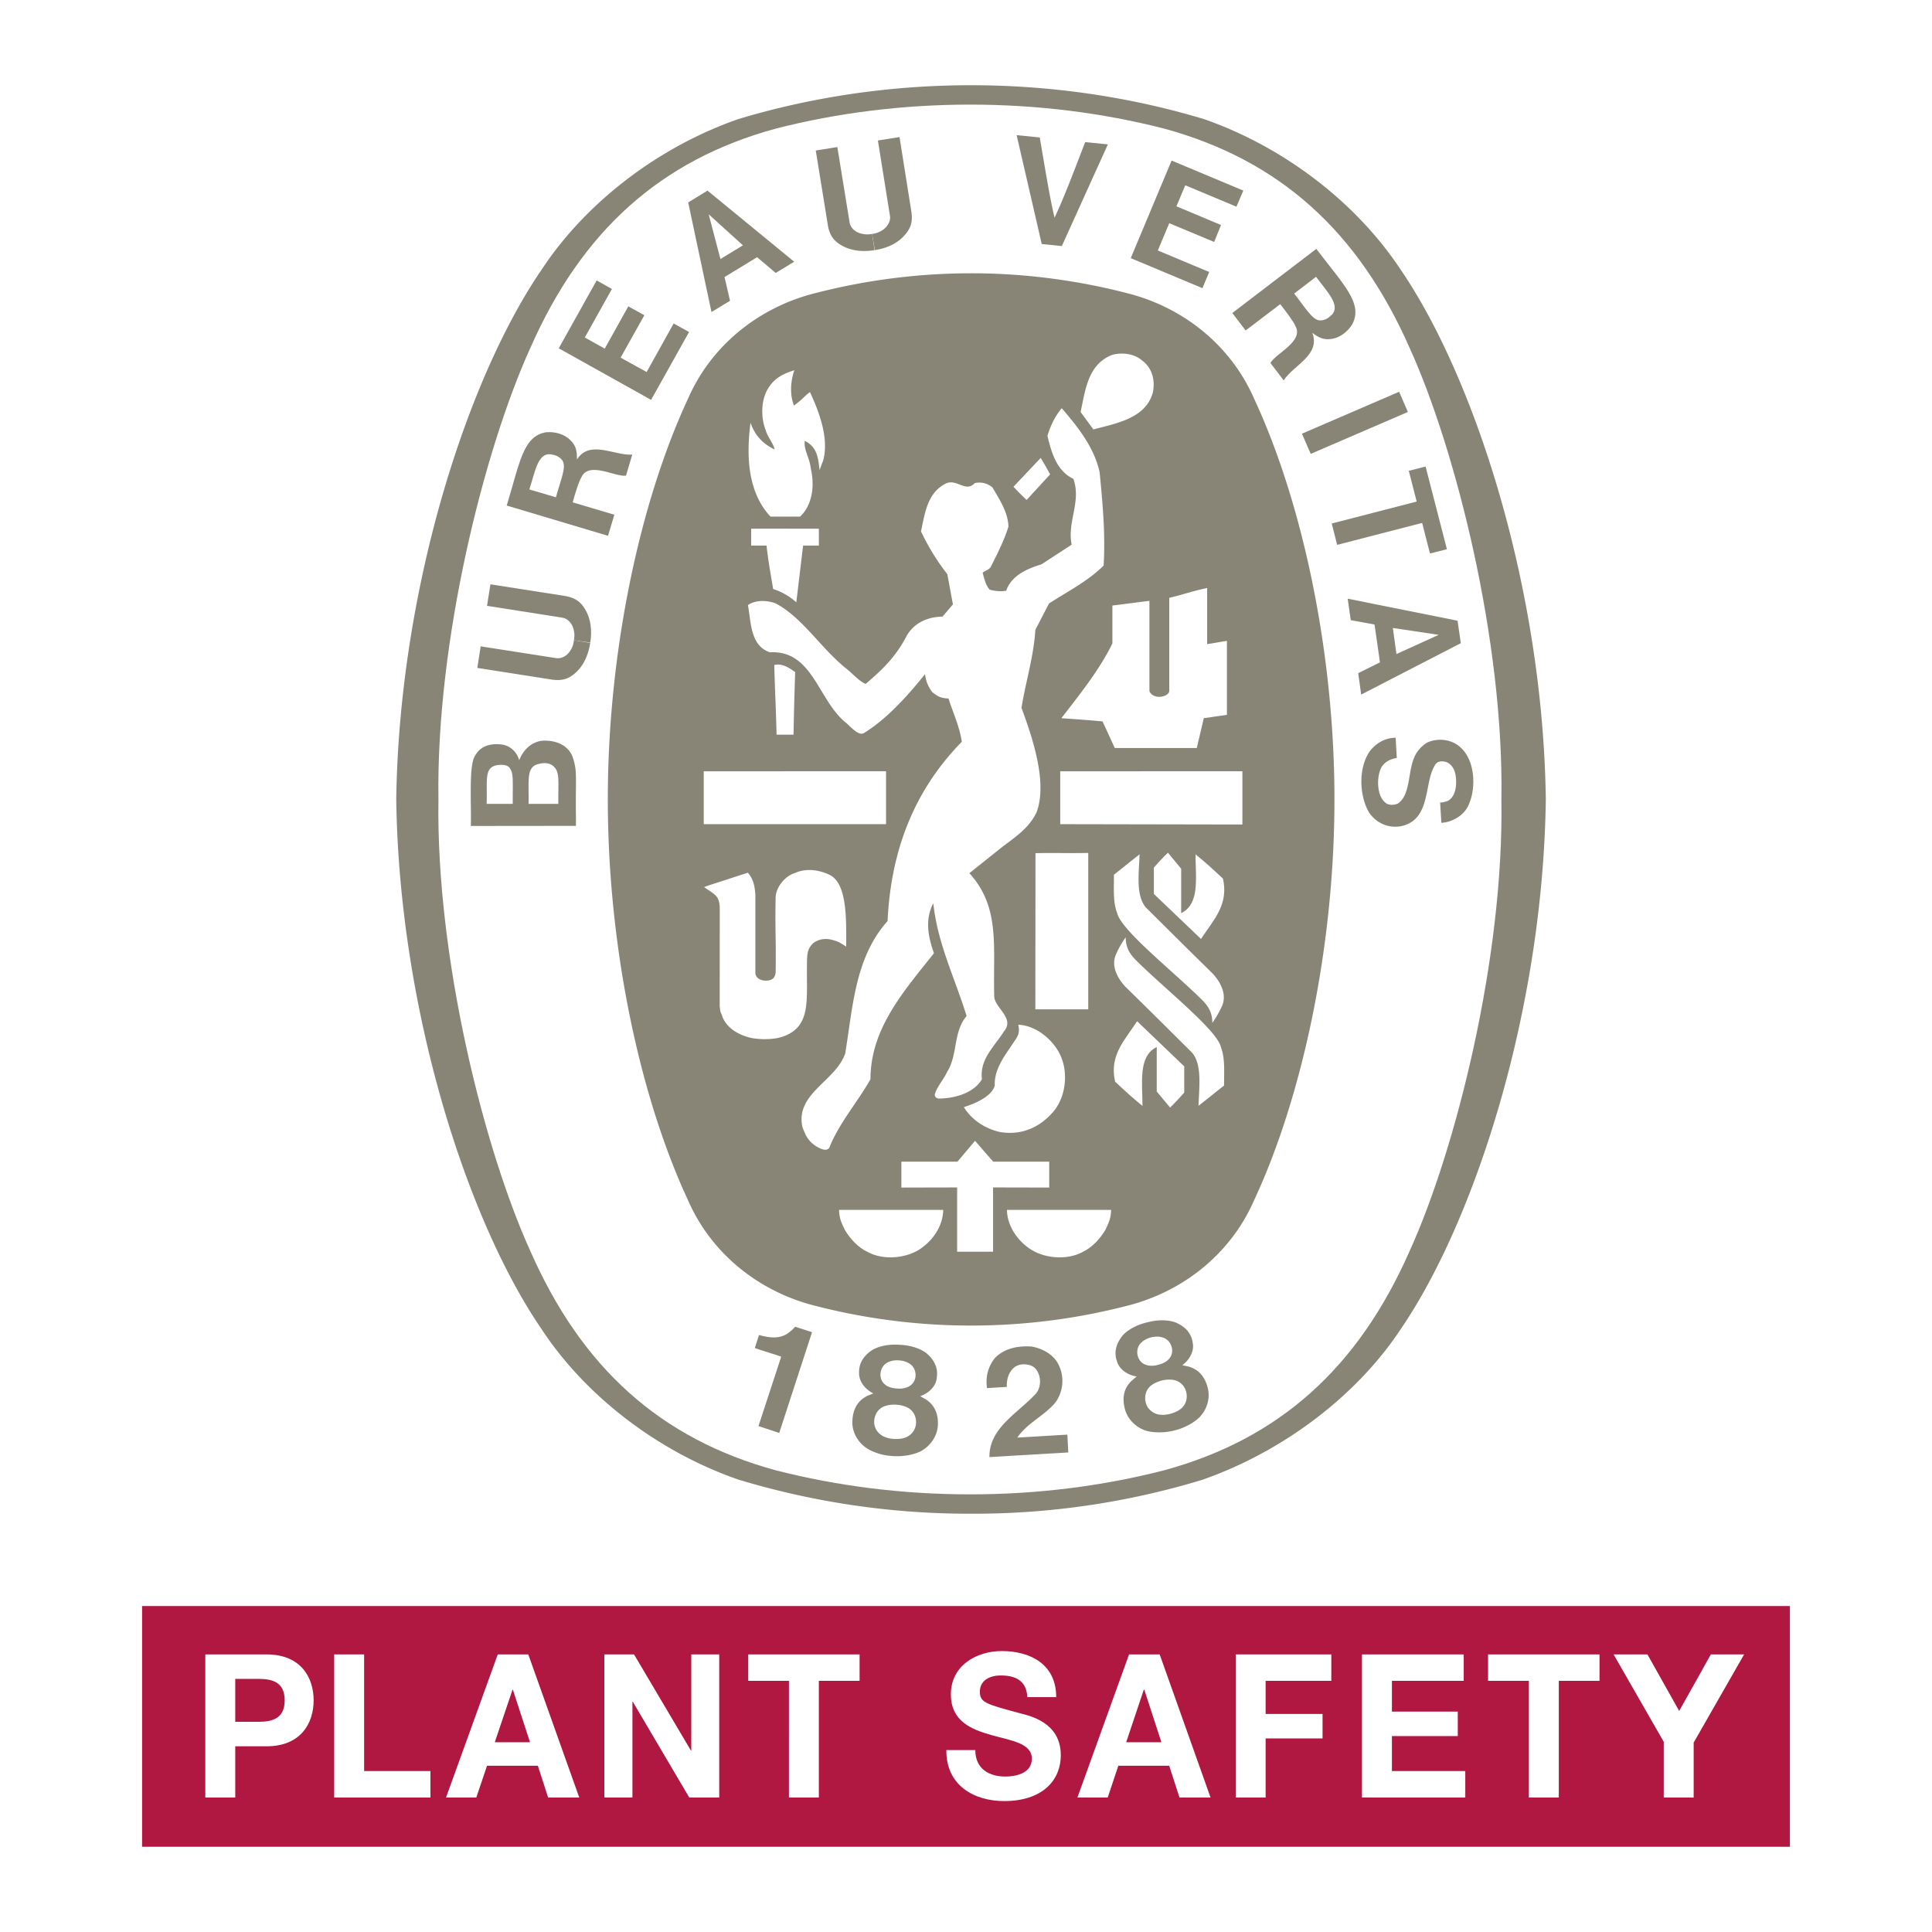 <?xml version="1.0" encoding="UTF-8"?> <svg xmlns="http://www.w3.org/2000/svg" width="2500" height="2500" viewBox="0 0 192.756 192.756"><g fill-rule="evenodd" clip-rule="evenodd"><path fill="#fff" d="M0 0h192.756v192.756H0V0z"></path><path d="M73.66 11.883c.279-.095-.281.087 0 0z"></path><path d="M73.66 11.883c.045-.016-.047.015 0 0z"></path><path d="M96.879 151.025h.167a78.46 78.46 0 0 0 22.891-3.378c7.867-2.742 15.312-8.221 19.822-15.051 7.424-10.865 14.178-31.874 14.467-52.802v-.062c-.289-20.93-7.043-41.936-14.467-52.809-4.51-6.823-11.785-12.307-19.643-15.041-7.307-2.205-15.215-3.379-23.238-3.379-8.018 0-15.912 1.174-23.219 3.379-7.854 2.734-15.146 8.218-19.635 15.041-7.441 10.873-14.188 31.879-14.491 52.809v.062c.302 20.928 7.05 41.937 14.491 52.802 4.489 6.83 11.781 12.296 19.635 15.021a79.51 79.51 0 0 0 23.053 3.407h.167v.001z" fill="#898576"></path><path d="M149.795 79.761c.262 15.754-4.535 34.895-9.166 45.075-5.131 11.628-12.963 18.709-24.473 21.853-6.184 1.585-12.682 2.403-19.364 2.403-6.675 0-13.222-.818-19.406-2.403-11.507-3.144-19.346-10.225-24.464-21.853-4.633-10.181-9.423-29.321-9.178-45.075-.244-15.759 4.546-34.889 9.179-45.07C58.041 23.066 65.88 15.98 77.387 12.833c6.184-1.582 12.73-2.396 19.406-2.396 6.682 0 13.18.815 19.364 2.396 11.51 3.148 19.342 10.234 24.473 21.859 4.63 10.18 9.427 29.31 9.165 45.069z" fill="#fff"></path><path d="M96.977 27.266c5.501 0 11.003.773 16.072 2.142 5.396 1.545 9.83 5.262 12.057 10.331 4.842 10.386 8.033 25.332 8.033 40.022 0 14.696-3.191 29.643-8.033 40.025-2.227 5.071-6.66 8.786-12.057 10.334a62.17 62.17 0 0 1-16.072 2.131h-.18a62.153 62.153 0 0 1-16.069-2.131c-5.403-1.548-9.841-5.263-12.067-10.334-4.843-10.383-8.019-25.329-8.019-40.025 0-14.69 3.176-29.637 8.019-40.022 2.226-5.068 6.664-8.786 12.067-10.331a62.2 62.2 0 0 1 16.069-2.142h.18z" fill="#898576"></path><path d="M104.773 47.325c-.771-1.292-.143-.139-.941-1.639l.941 1.639zM88.401 76.948v5.279H70.213v-5.274l18.188-.005zM84.289 122.702c-.397-.837-.545-1.137-.577-1.99h10.394c-.021 1.435-.847 2.851-2.146 3.79-1.438 1.058-3.842 1.286-5.434.384-.92-.424-1.738-1.324-2.237-2.184z" fill="#fff"></path><path d="M95.493 118.471l-5.562.013V115.9h5.594l1.756-2.082c.855.995.924 1.068 1.811 2.082h5.59v2.583l-5.605-.013v6.415h-3.583v-6.414h-.001zM96.167 110.461c1.144-.379 2.755-1.039 3.082-2.149-.078-1.719 1.092-3.103 1.986-4.468.438-.601.492-.963.363-1.605 1.789.065 3.584 1.555 4.273 3.218.703 1.694.432 3.913-.672 5.323-1.363 1.669-3.256 2.544-5.471 2.153-1.394-.323-2.762-1.164-3.561-2.472zM82.752 87.276c-.998-.484-2.344-.689-3.447-.169-.9.25-1.839 1.311-1.918 2.355-.069 3.153.05 4.122 0 7.576-.069.545-.344.803-1.029.803-.568-.034-1.004-.318-.995-.815v-7.72c-.05-.821-.179-1.619-.757-2.234l-3.989 1.294-.372.134c1.019.745 1.486.773 1.565 2.019l-.005 9.88.069.524.139.339.113.313.142.264c.652 1.054 1.769 1.481 2.539 1.681.354.1.969.142 1.303.157 1.029 0 2.024-.067 3.071-.812 1.652-1.289 1.276-3.545 1.332-6.817.013-.924.062-1.442.65-1.969.474-.363 1.131-.476 1.75-.336.703.183.808.239 1.511.702.012-2.824.098-6.319-1.672-7.169zM119.842 99.673c-2.924-2.871-7.977-6.868-8.381-8.568-.445-1.129-.307-2.505-.328-3.829.842-.663 1.539-1.245 2.566-2.039-.086 2.028-.371 4.078.604 5.281 2.391 2.376 4.551 4.523 6.695 6.625.803.868 1.432 2.104.914 3.25a10.942 10.942 0 0 1-.955 1.66c0-1.112-.477-1.751-1.115-2.38zM103.311 85.122c2.223-.045 2.949.021 5.264-.024v15.604h-5.279l.015-15.58z" fill="#fff"></path><path d="M115.123 86.558c.551-.613.744-.842 1.404-1.481l1.318 1.594v4.434c1.891-.913 1.432-3.565 1.432-5.871 1.111.911 1.658 1.424 2.734 2.418.602 2.661-.994 4.168-2.184 6.031l-4.705-4.492v-2.633h.001zM119.402 74.63l.701-2.976 2.307-.334v-7.38c-.893.136-1.256.226-1.973.321v-5.594c-1.221.242-2.496.678-3.781.979v9.278c-.01.444-.729.595-.875.595h-.191c-.457 0-.912-.327-.912-.643v-8.93l-3.695.468v3.781c-1.293 2.645-3.221 5.037-5.092 7.46 1.99.142 2.127.142 4.111.318l1.219 2.658h8.181v-.001zM77.466 72.793c-.061-2.442-.158-4.037-.216-6.445.756-.202 1.486.277 2.082.706-.094 3.065-.094 3.039-.163 6.244H77.48l-.014-.505zM77.139 58.766c-.405-2.4-.445-2.574-.665-4.331h-1.529v-1.687c2.639-.007 4.103 0 6.752 0v1.687h-1.571l-.679 5.657a6.355 6.355 0 0 0-2.308-1.326zM76.869 51.54c-2.269-2.429-2.429-6.062-1.989-9.352v-.007c.423 1.221 1.194 2.091 2.407 2.66-.143-.642-.708-1.231-.887-1.913-.537-1.326-.487-3.226.381-4.392.618-.908 1.5-1.284 2.468-1.6-.371 1.105-.474 2.416-.032 3.529.634-.484.667-.521 1.161-.995.185-.174.276-.236.432-.353.887 1.918 1.918 4.565 1.326 6.81l-.371.971c-.143-1.584-.4-2.345-1.469-2.921-.128.923.458 1.582.601 2.782.424 1.855.086 3.694-1.069 4.781h-2.959zM104.773 47.325l-2.344 2.552a23.967 23.967 0 0 1-1.314-1.315c1.197-1.258 1.326-1.405 2.717-2.876l.941 1.639zM107.812 41.104c.482-2.213.734-4.774 3.164-5.7.92-.258 2.174-.137 2.949.546 1.055.758 1.344 2.032 1.092 3.221-.729 2.574-3.59 3.05-5.93 3.672l-1.275-1.739zM123.953 76.948v5.313l-18.174-.034v-5.274l18.174-.005z" fill="#fff"></path><path d="M80.057 112.448c-.726-3.358 3.318-4.563 4.273-7.35.764-4.671.981-9.584 4.226-13.204.318-6.855 2.534-12.907 7.404-17.891-.229-1.529-.871-2.879-1.326-4.311-.642-.034-1.06-.145-1.647-.668-.418-.587-.592-1.034-.703-1.758-1.689 2.107-3.787 4.463-6.099 5.875-.429.24-.974-.26-1.732-.992-2.844-2.221-3.323-7.305-7.646-7.07-1.951-.658-1.863-2.973-2.184-4.705.729-.534 1.913-.502 2.781-.166 2.695 1.44 4.497 4.479 7.049 6.513.676.545 1.282 1.255 1.918 1.514 1.663-1.435 3.002-2.671 4.137-4.89.797-1.261 2.092-1.802 3.528-1.826l1.036-1.216-.555-3.016a22.23 22.23 0 0 1-2.628-4.273c.379-1.734.598-3.739 2.35-4.705 1.147-.702 2.084.916 3.016-.111.697-.149 1.281.043 1.766.435.707 1.231 1.553 2.468 1.59 3.911-.432 1.386-1.09 2.684-1.754 3.995-.152.299-.547.381-.818.594.16.592.295 1.25.709 1.705.531.121 1.018.208 1.643.098.51-1.532 2.15-2.218 3.512-2.629l3.018-1.965c-.475-2.281.992-4.292.166-6.571-1.721-.805-2.207-2.757-2.584-4.28.277-.956.748-1.956 1.424-2.761l.105.115c1.641 1.914 3.15 3.882 3.676 6.258.295 3.034.592 6.146.4 9.326-1.635 1.613-3.59 2.57-5.449 3.781l-1.363 2.632c-.168 2.713-.963 5.157-1.381 7.786 1.17 3.171 2.561 7.401 1.533 10.343-.783 1.753-2.432 2.708-3.645 3.682l-3.089 2.465c3.103 3.416 2.351 7.284 2.478 12.233-.021 1.197 2.111 2.191.969 3.558-.955 1.521-2.441 2.755-2.193 4.771-.951 1.589-3.213 1.932-4.282 1.919a.398.398 0 0 1-.426-.39c.234-.829.871-1.464 1.216-2.234 1.105-1.697.599-4.026 1.963-5.604-1.129-3.677-2.827-7.076-3.295-11.01l-.037-.24c-.914 1.803-.408 3.572.073 4.984-3.042 3.834-6.333 7.523-6.333 12.575-1.308 2.303-3.155 4.41-4.113 6.844-.326.41-.932.05-1.295-.152-.876-.577-1.074-1.138-1.382-1.924zM113.434 95.896c2.908 2.873 7.973 6.873 8.373 8.565.439 1.145.309 2.513.32 3.844-.844.658-1.529 1.231-2.551 2.019.072-2.013.35-4.067-.619-5.273a1022.758 1022.758 0 0 0-6.689-6.617c-.803-.866-1.445-2.101-.912-3.243a9.182 9.182 0 0 1 .955-1.673c0 1.118.486 1.752 1.123 2.378z" fill="#fff"></path><path d="M118.152 109.011c-.564.621-.762.848-1.408 1.492l-1.336-1.604v-4.437c-1.873.913-1.422 3.57-1.422 5.878-1.109-.91-1.658-1.421-2.732-2.421-.605-2.654.992-4.163 2.195-6.03l4.703 4.502v2.62zM110.285 122.702c.391-.837.533-1.137.574-1.99h-10.396c.023 1.435.854 2.851 2.152 3.79 1.43 1.058 3.838 1.286 5.439.384.901-.424 1.733-1.324 2.231-2.184z" fill="#fff"></path><path d="M98.717 145.374c-.043-2.879 2.777-4.345 4.559-6.252.475-.461.652-1.376.307-2.14-.209-.468-.521-.705-.906-.8-.619-.143-1.152-.047-1.547.295-.541.516-.703 1.181-.678 1.894l-1.98.121c-.16-1.089.105-2.149.777-2.983.92-.979 2.299-1.255 3.648-1.168 1.082.173 2.332.831 2.777 1.949.572 1.224.371 2.789-.531 3.821-1.152 1.241-2.682 1.915-3.648 3.318l4.996-.296c.033.611.064 1.214.09 1.779l-7.864.462zM81.026 132.914l-.037.087-3.245 9.962-2.071-.682 2.232-6.814.023-.116c-.82-.295-1.818-.568-2.62-.86l.418-1.297c1.055.278 2.128.46 3.049-.301.326-.255.376-.331.566-.525l1.685.546zM120.488 138.43c-.266-.977-.797-1.766-1.9-2.087l-.637-.135c.654-.46 1.256-1.383 1.037-2.283-.152-1.032-.887-1.679-1.826-2.031-.82-.248-1.777-.208-2.676.031-.914.205-1.775.616-2.387 1.211-.66.747-1.012 1.679-.666 2.654.234.897 1.189 1.438 1.973 1.539l-.486.417c-.84.786-.945 1.741-.715 2.726.246 1.1 1.123 1.968 2.201 2.289.814.202 1.795.195 2.744-.037.957-.239 1.818-.682 2.447-1.25.809-.779 1.186-1.95.891-3.044zm-6.853-2.851c-.252-.423-.252-1.157.186-1.581.252-.271.633-.471 1.037-.571.408-.097.82-.105 1.178.029.59.172.932.813.91 1.318-.004.382-.176.685-.426.919-.25.229-.607.392-.988.483a2.206 2.206 0 0 1-1.088.031c-.331-.094-.63-.274-.809-.628zm4.359 4.808c-.277.309-.74.542-1.25.671-.512.132-1.051.137-1.42-.008-.512-.202-.871-.6-.99-1.052-.205-.689 0-1.405.578-1.815.248-.18.611-.342 1.006-.45a3.085 3.085 0 0 1 1.102-.065c.703.095 1.229.625 1.352 1.326a1.61 1.61 0 0 1-.378 1.393zM93.575 142.177c.037-1.016-.245-1.937-1.208-2.565l-.555-.313c.752-.248 1.602-.952 1.652-1.871.162-1.031-.352-1.882-1.123-2.489-.708-.484-1.626-.726-2.565-.769-.937-.073-1.874.068-2.645.456-.844.513-1.455 1.286-1.418 2.331-.042.921.702 1.721 1.418 2.061l-.598.247c-1.018.508-1.413 1.382-1.486 2.39-.095 1.131.492 2.215 1.424 2.831.705.452 1.652.739 2.634.786.968.061 1.941-.103 2.708-.452.991-.514 1.706-1.522 1.762-2.643zm-5.705-4.755c-.11-.487.105-1.187.655-1.469.319-.189.745-.26 1.153-.229.413.023.826.147 1.116.36.519.35.655 1.063.481 1.539-.124.374-.381.603-.684.753a2.14 2.14 0 0 1-1.086.155c-.371-.014-.763-.103-1.056-.281-.277-.187-.511-.452-.579-.828zm2.731 5.87c-.35.216-.868.306-1.392.271-.523-.023-1.037-.184-1.345-.435a1.552 1.552 0 0 1-.647-1.303c.019-.704.427-1.339 1.111-1.552.271-.093.677-.15 1.084-.124.407.021.802.124 1.068.255.658.298.979.974.905 1.68a1.596 1.596 0 0 1-.784 1.208zM140.463 41.104l-9.69 4.178-.88-2.012 9.699-4.184.871 2.018zM103.934 24.345l-2.504-10.862 2.303.229c.475 2.694.941 5.744 1.48 8.004.998-2.104 2.07-4.996 3.057-7.541l2.264.229-4.594 10.144-2.006-.203zM62.685 30.565l-2.35 4.219-1.986-1.111 2.702-4.842-1.523-.852-3.782 6.773 9.215 5.144 3.787-6.77-1.537-.853-2.695 4.844-2.597-1.436 2.369-4.229-1.603-.887zM57.096 75.422c-.498-1.139-1.713-1.589-2.979-1.523-1.065.118-1.874.847-2.315 1.947-.174-.647-.761-1.455-1.779-1.571-1.065-.129-2.076.153-2.581 1.056-.706.884-.397 4.81-.468 7.076l10.488-.011v-.766c-.061-4.171.184-4.669-.366-6.208zm-5.941 4.781h-2.6c.081-2.423-.313-3.71 1.168-3.879.876-.065 1.116.132 1.318.661.167.547.114 1.116.114 3.218zm4.55-.002l-2.937.002h-.032c.058-2.353-.3-3.731 1.076-4 .498-.129 1.108-.084 1.453.29.605.57.413 1.524.44 3.708zM140.555 46.974l1.675-.431 2.129 8.254-1.689.424-.783-3.049-8.481 2.189-.537-2.132 8.475-2.189-.789-3.066zM87.254 24.956c-1.166.195-2.374.082-3.354-.508-.834-.493-1.142-1.118-1.29-1.889l-1.221-7.542 2.153-.345 1.226 7.539c.119.618.661.997 1.234 1.113.316.081.669.079 1.01.011l.242 1.621z" fill="#898576"></path><path d="M87.283 24.956c1.187-.184 2.29-.671 3.018-1.545.642-.723.739-1.413.642-2.194l-1.197-7.542-2.158.342 1.208 7.547c.079.563-.321 1.152-.832 1.444a2.223 2.223 0 0 1-.953.327l.272 1.621zM145.42 61.929l-10.959-2.197.303 2.142 2.373.434.543 3.776-2.17 1.076.295 2.139 9.941-5.126-.326-2.244zm-6.094 3.325l-.363-2.602 4.557.684h.02l-.012.011h.016-.023l-4.195 1.907zM143.842 80.063l.191-.034.25-.061.168-.063c.697-.379.857-1.31.822-2.06-.021-.763-.266-1.537-.977-1.815-.377-.103-.846-.131-1.09.25-1.184 1.763-.357 5.497-3.428 6.152-1.346.229-2.52-.355-3.221-1.423-.951-1.705-1.023-4.357.068-6.005.65-.86 1.551-1.392 2.619-1.4l.115 2.023c-.656.087-1.307.424-1.602 1.066-.449 1.058-.336 2.739.439 3.365.295.316.941.282 1.301.093 1.221-.881.969-3.061 1.578-4.524.221-.613.781-1.25 1.369-1.565 1.072-.469 2.467-.297 3.33.561 1.4 1.327 1.475 3.924.826 5.502-.377 1.097-1.561 1.895-2.795 1.968l-.123-2.026.16-.004zM58.885 64.144c-.179 1.176-.652 2.287-1.523 3.034-.726.641-1.418.729-2.194.641l-7.547-1.181.337-2.152 7.544 1.177c.634.076 1.158-.319 1.442-.827.184-.282.277-.608.316-.96l1.625.268z" fill="#898576"></path><path d="M58.891 64.115c.194-1.166.068-2.379-.524-3.345-.492-.839-1.121-1.137-1.892-1.294l-7.544-1.179-.342 2.147 7.551 1.187c.568.098 1 .667 1.105 1.237.084.322.084.668.013 1.008l1.633.239zM70.589 19.019l-1.928 1.174 2.323 10.938 1.85-1.121-.547-2.369 3.25-1.979 1.855 1.571 1.845-1.121-8.648-7.093zm1.29 6.826l-1.171-4.452-.005-.021.005.005v-.011l.005.024 3.41 3.086-2.244 1.369zM121.82 22.45l-4.447-1.866.881-2.099 5.105 2.137.686-1.608-7.154-2.994-4.077 9.735 7.153 2.995.674-1.613-5.125-2.147 1.14-2.719 4.481 1.869.683-1.69zM57.567 45.835c-.007-.726-.042-1.329-.65-1.908-.571-.598-1.497-.874-2.402-.805-2.35.36-2.652 3.06-3.96 7.317l10.107 3.019.632-2.104-3.997-1.187-.161-.05c.266-.971.666-2.208.858-2.471.721-1.679 3.407-.029 4.463-.189l.624-2.1c-1.814.11-4.233-1.509-5.514.478zm-2.102 3.779l-2.652-.782c.586-1.8.837-3.625 2.108-3.513.513.082.865.224 1.16.582.492.619-.143 1.965-.616 3.713zM131.33 24.829l-8.381 6.399 1.33 1.745 3.305-2.518.148-.105c.619.787 1.389 1.832 1.492 2.14.932 1.57-1.984 2.773-2.471 3.729l1.318 1.729c.986-1.522 3.711-2.532 2.859-4.734.582.423 1.105.739 1.926.6.82-.121 1.592-.697 2.066-1.468 1.094-2.117-.906-3.954-3.592-7.517zm1.574 6.552c-.367.358-.684.565-1.152.586-.787.045-1.516-1.271-2.631-2.679l2.182-1.671c1.123 1.52 2.437 2.804 1.601 3.764z" fill="#898576"></path><path fill="#b01842" d="M14.176 184.252H178.58v-24.017H14.176v24.017z"></path><path d="M20.483 165.062h6.121c3.376 0 4.687 2.261 4.687 4.578 0 2.324-1.311 4.587-4.687 4.587h-3.133v5.115h-2.987v-14.28h-.001zm2.988 6.722h2.317c1.377 0 2.616-.32 2.616-2.145 0-1.818-1.239-2.137-2.616-2.137h-2.317v4.282zM33.343 165.062h2.987V176.7h6.615v2.642h-9.602v-14.28zM49.66 165.062h3.048l5.086 14.28h-3.107l-1.024-3.174H48.59l-1.069 3.174H44.5l5.16-14.28zm-.295 8.761h3.514l-1.708-5.24h-.037l-1.769 5.24zM60.298 165.062h2.961l5.668 9.58h.042v-9.58h2.789v14.28h-2.987l-5.636-9.56h-.037v9.56h-2.8v-14.28zM78.713 167.7H74.65v-2.638h11.112v2.638h-4.065v11.642h-2.984V167.7zM97.307 174.605c0 1.899 1.404 2.642 3.002 2.642 1.045 0 2.639-.326 2.639-1.781 0-1.545-2.033-1.801-4.025-2.355-2.024-.571-4.053-1.387-4.053-4.067 0-2.919 2.621-4.318 5.07-4.318 2.838 0 5.438 1.297 5.438 4.597h-2.879c-.098-1.715-1.258-2.163-2.682-2.163-.959 0-2.055.419-2.055 1.619 0 1.104.641 1.241 4.047 2.165.992.261 4.025.921 4.025 4.165 0 2.619-1.947 4.584-5.645 4.584-3.002 0-5.812-1.563-5.77-5.086h2.888v-.002zM112.645 165.062h3.057l5.076 14.28h-3.098l-1.027-3.174h-5.076l-1.061 3.174h-3.023l5.152-14.28zm-.286 8.761h3.514l-1.705-5.24h-.051l-1.758 5.24zM123.293 165.062h9.533v2.638h-6.555v3.303h5.68v2.441h-5.68v5.898h-2.978v-14.28zM135.885 165.062h10.15v2.638h-7.164v3.064h6.572v2.444h-6.572v3.492h7.32v2.642h-10.306v-14.28zM152.535 167.7h-4.07v-2.638h11.119v2.638h-4.063v11.642h-2.986V167.7zM165.992 173.781l-5.002-8.719h3.375l3.168 5.641 3.158-5.641h3.319l-5.033 8.798v5.482h-2.985v-5.561z" fill="#fff"></path></g></svg> 